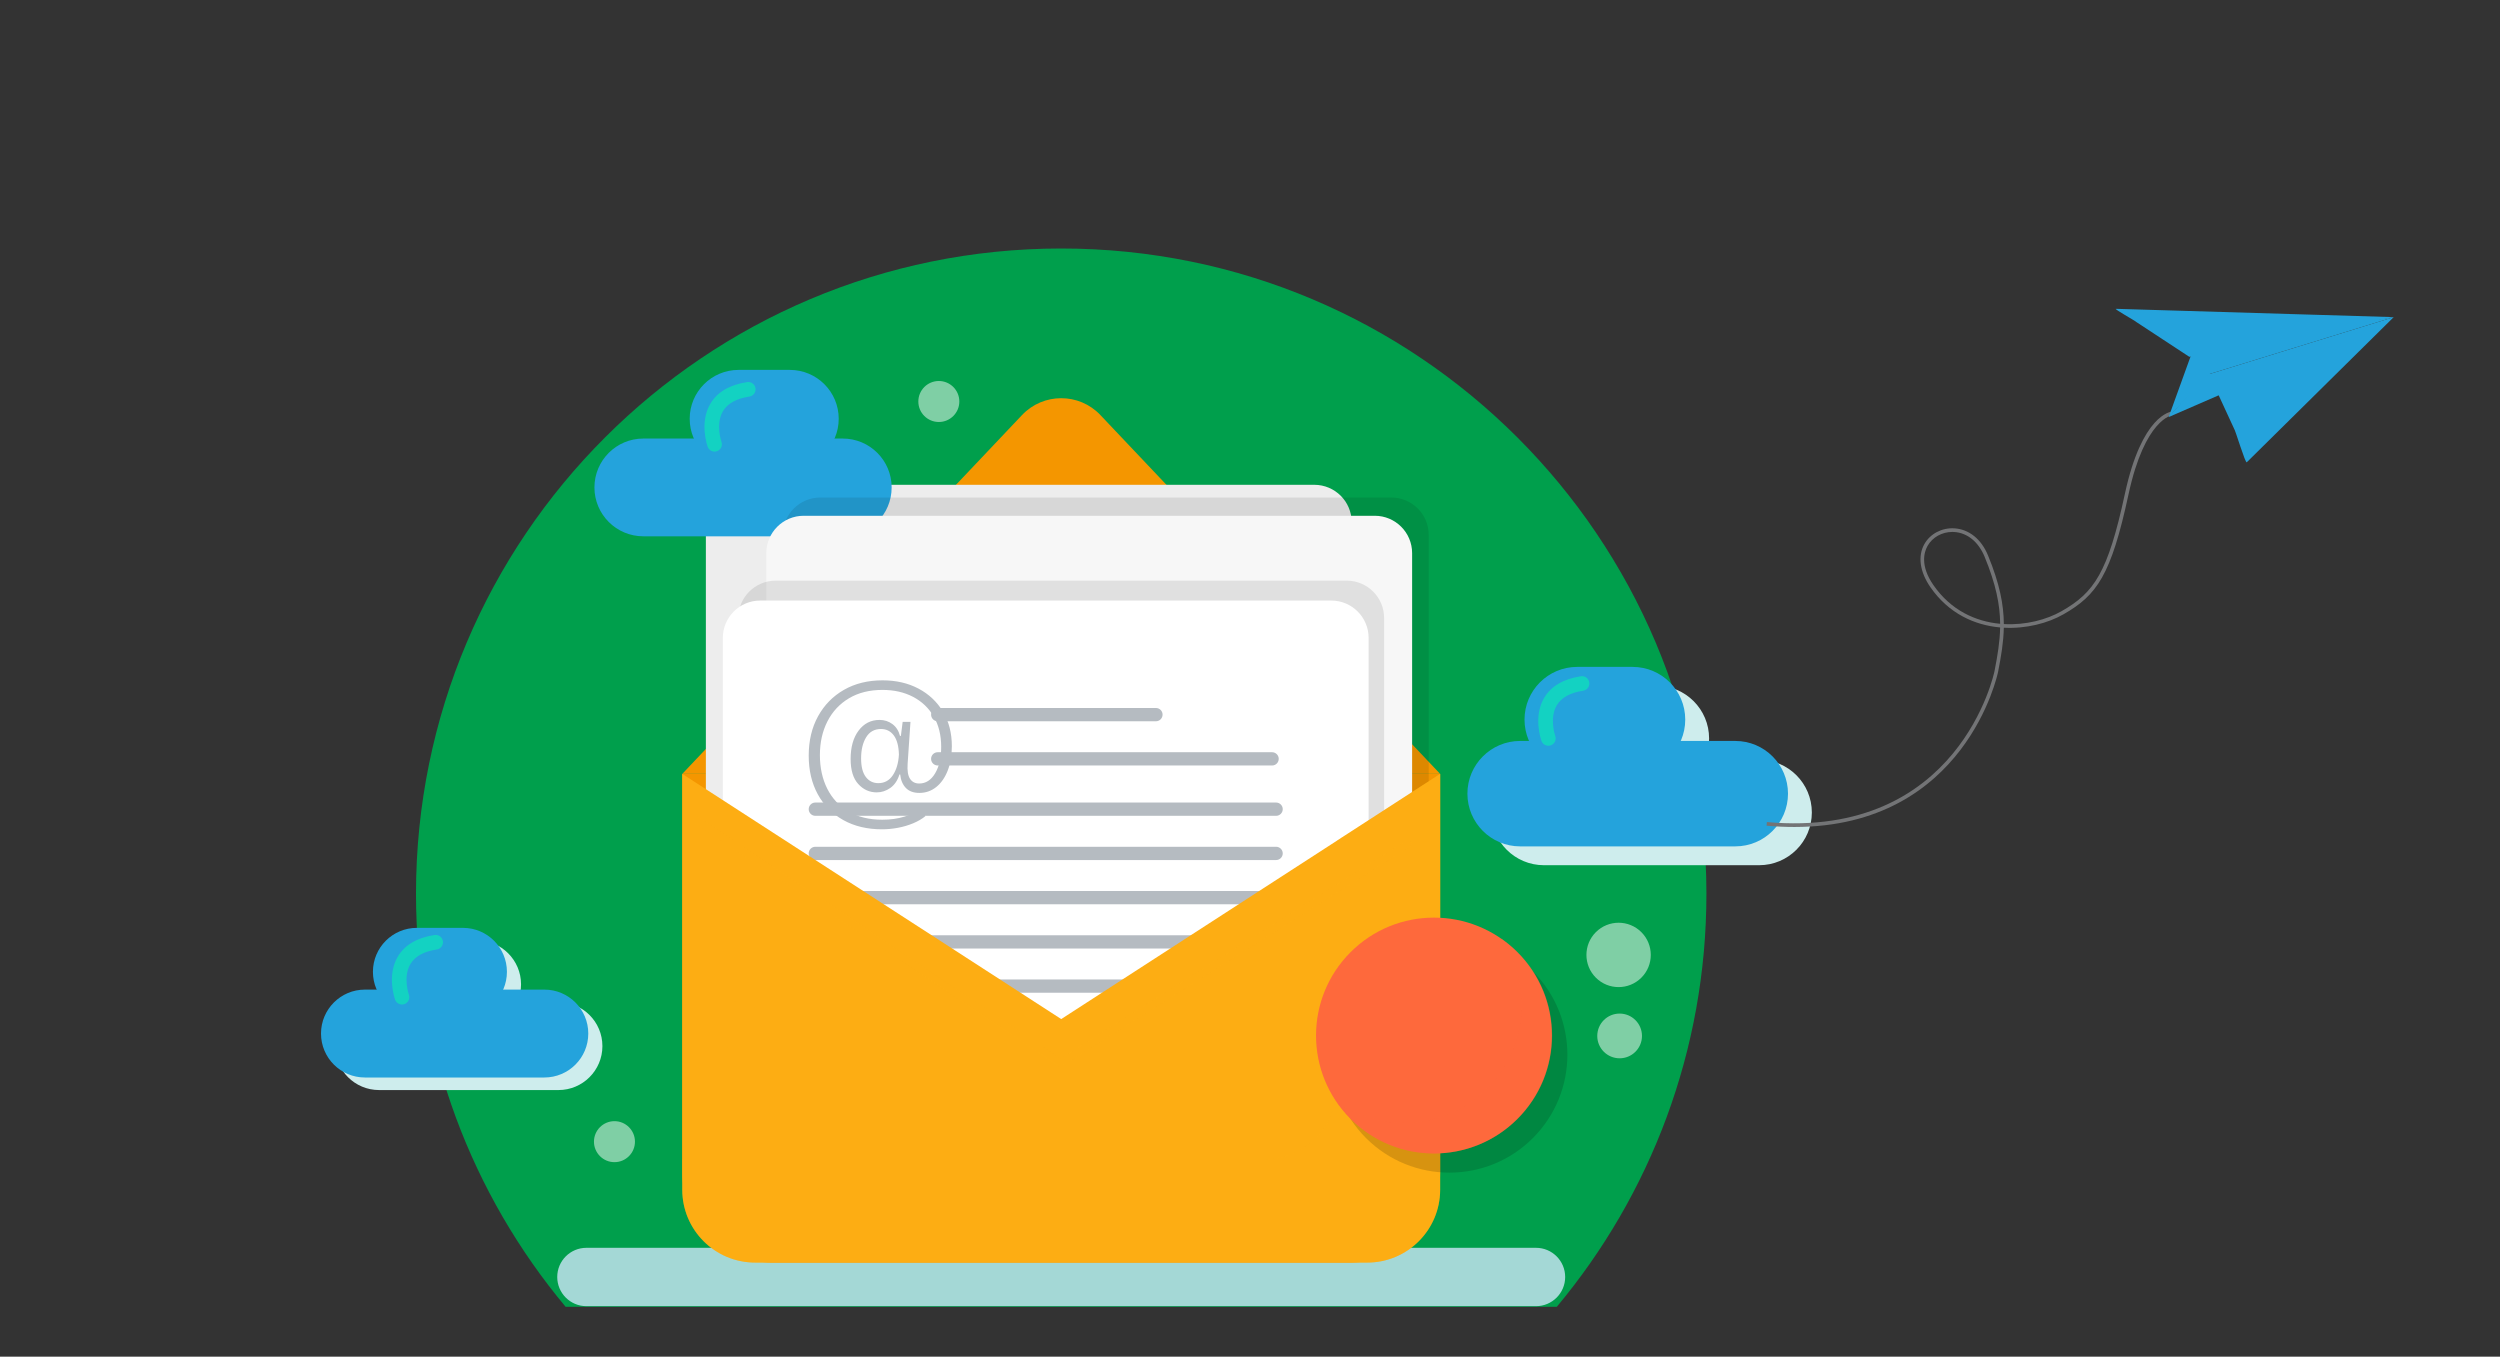 <svg xmlns="http://www.w3.org/2000/svg" xmlns:xlink="http://www.w3.org/1999/xlink" id="Layer_1" x="0px" y="0px" viewBox="0 0 457 248" style="enable-background:new 0 0 457 248;" xml:space="preserve"><rect x="0" y="0" width="457" height="248" fill="#333333" stroke="none"/><style type="text/css">	.st0{fill:#009F4C;}	.st1{fill:#A4D8D6;}	.st2{fill:#F49600;}	.st3{fill:#EDEDED;}	.st4{fill:#24A3DC;}	.st5{opacity:0.095;}	.st6{fill:#020202;}	.st7{fill:#F7F7F7;}	.st8{fill:#FFFFFF;}	.st9{fill:#B5BBC1;}	.st10{fill:#FDAD13;}	.st11{opacity:0.332;}	.st12{opacity:0.149;}	.st13{fill:#FE693C;}	.st14{opacity:0.314;}	.st15{fill:#CEEDED;}	.st16{opacity:0.497;}	.st17{fill:#13D2C2;}	.st18{fill:#737476;}	.st19{fill:#24a3dc;}	.st20{fill:#24a3dc;}	.st21{fill:#24a3dc;}</style><g>	<path class="st0" d="M311.933,163.37c0,28.723-10.274,55.059-27.351,75.515H103.396c-17.078-20.457-27.351-46.793-27.351-75.515   c0-65.135,52.808-117.944,117.944-117.944S311.933,98.234,311.933,163.37z"></path></g><g>	<path class="st1" d="M280.781,238.767H107.196c-2.945,0-5.333-2.387-5.333-5.333v0c0-2.945,2.387-5.333,5.333-5.333h173.585   c2.945,0,5.333,2.387,5.333,5.333v0C286.114,236.379,283.726,238.767,280.781,238.767z"></path></g><g>	<path class="st2" d="M246.78,230.797H141.197c-9.1,0-16.477-7.377-16.477-16.477v-72.852h138.536v72.852   C263.257,223.42,255.88,230.797,246.78,230.797z"></path></g><g>	<path class="st2" d="M263.257,141.466h-69.268h-69.268l62.104-65.592c3.892-4.11,10.437-4.11,14.329,0L263.257,141.466z"></path></g><g>	<path class="st3" d="M240.254,175.14h-104.39c-3.773,0-6.831-3.058-6.831-6.831V95.453c0-3.773,3.058-6.831,6.831-6.831h104.39   c3.773,0,6.831,3.058,6.831,6.831v72.855C247.085,172.081,244.027,175.14,240.254,175.14z"></path></g><g>	<g>		<path class="st4" d="M117.597,98.036h36.463c4.934,0,8.934-4,8.934-8.934v0c0-4.934-4-8.934-8.934-8.934h-36.463    c-4.934,0-8.934,4-8.934,8.934v0C108.663,94.036,112.663,98.036,117.597,98.036z"></path>	</g>	<g>		<path class="st4" d="M135.01,85.486h9.372c4.934,0,8.934-4,8.934-8.934v0c0-4.934-4-8.934-8.934-8.934h-9.372    c-4.934,0-8.934,4-8.934,8.934v0C126.076,81.487,130.076,85.486,135.01,85.486z"></path>	</g></g><g class="st5">	<path class="st6" d="M254.337,177.465h-104.39c-3.773,0-6.831-3.058-6.831-6.831V97.778c0-3.773,3.058-6.831,6.831-6.831h104.39   c3.773,0,6.831,3.058,6.831,6.831v72.855C261.168,174.406,258.109,177.465,254.337,177.465z"></path></g><g>	<path class="st7" d="M251.305,180.8h-104.39c-3.773,0-6.831-3.058-6.831-6.831v-72.855c0-3.773,3.058-6.831,6.831-6.831h104.39   c3.773,0,6.831,3.058,6.831,6.831v72.855C258.136,177.742,255.077,180.8,251.305,180.8z"></path></g><g class="st5">	<path class="st6" d="M246.184,192.659h-104.39c-3.773,0-6.831-3.058-6.831-6.831v-72.855c0-3.773,3.058-6.831,6.831-6.831h104.39   c3.773,0,6.831,3.058,6.831,6.831v72.855C253.015,189.601,249.956,192.659,246.184,192.659z"></path></g><g>	<path class="st8" d="M243.354,196.298h-104.39c-3.773,0-6.831-3.058-6.831-6.831v-72.855c0-3.773,3.058-6.831,6.831-6.831h104.39   c3.773,0,6.831,3.058,6.831,6.831v72.855C250.185,193.239,247.126,196.298,243.354,196.298z"></path></g><g>	<g>		<path class="st9" d="M233.272,149.131h-84.227c-0.67,0-1.213-0.543-1.213-1.213l0,0c0-0.67,0.543-1.213,1.213-1.213h84.227    c0.67,0,1.213,0.543,1.213,1.213l0,0C234.485,148.588,233.942,149.131,233.272,149.131z"></path>	</g>	<g>		<path class="st9" d="M233.272,157.216h-84.227c-0.67,0-1.213-0.543-1.213-1.213l0,0c0-0.67,0.543-1.213,1.213-1.213h84.227    c0.67,0,1.213,0.543,1.213,1.213l0,0C234.485,156.673,233.942,157.216,233.272,157.216z"></path>	</g>	<g>		<path class="st9" d="M233.272,165.302h-84.227c-0.67,0-1.213-0.543-1.213-1.213l0,0c0-0.67,0.543-1.213,1.213-1.213h84.227    c0.67,0,1.213,0.543,1.213,1.213l0,0C234.485,164.759,233.942,165.302,233.272,165.302z"></path>	</g>	<g>		<path class="st9" d="M233.272,173.388h-84.227c-0.67,0-1.213-0.543-1.213-1.213l0,0c0-0.67,0.543-1.213,1.213-1.213h84.227    c0.67,0,1.213,0.543,1.213,1.213l0,0C234.485,172.845,233.942,173.388,233.272,173.388z"></path>	</g>	<g>		<path class="st9" d="M233.272,181.474h-84.227c-0.67,0-1.213-0.543-1.213-1.213l0,0c0-0.67,0.543-1.213,1.213-1.213h84.227    c0.67,0,1.213,0.543,1.213,1.213l0,0C234.485,180.931,233.942,181.474,233.272,181.474z"></path>	</g></g><g>	<path class="st10" d="M263.259,141.468v76.006c0,7.358-5.967,13.325-13.325,13.325H138.043c-7.358,0-13.325-5.967-13.325-13.325   v-76.006l69.271,44.819L263.259,141.468z"></path></g><g class="st11">	<path class="st10" d="M244.387,153.678v44.933c0,7.358-5.959,13.317-13.317,13.317H124.718v5.547   c0,7.358,5.967,13.325,13.325,13.325h111.891c7.358,0,13.325-5.967,13.325-13.325v-76.006L244.387,153.678z"></path></g><g>	<path class="st10" d="M137.186,203.958L137.186,203.958c-2.344,0-4.245-1.901-4.245-4.245v-8.228c0-2.344,1.901-4.245,4.245-4.245   h0c2.344,0,4.245,1.901,4.245,4.245v8.228C141.431,202.058,139.531,203.958,137.186,203.958z"></path></g><g>	<path class="st10" d="M137.186,184.194L137.186,184.194c-2.344,0-4.245-1.901-4.245-4.245v-1.113c0-2.344,1.901-4.245,4.245-4.245   h0c2.344,0,4.245,1.901,4.245,4.245v1.113C141.431,182.293,139.531,184.194,137.186,184.194z"></path></g><g>	<path class="st9" d="M211.306,131.847h-39.89c-0.67,0-1.213-0.543-1.213-1.213l0,0c0-0.67,0.543-1.213,1.213-1.213h39.89   c0.67,0,1.213,0.543,1.213,1.213v0C212.519,131.304,211.976,131.847,211.306,131.847z"></path></g><g>	<path class="st9" d="M232.538,139.933h-61.122c-0.67,0-1.213-0.543-1.213-1.213l0,0c0-0.67,0.543-1.213,1.213-1.213h61.122   c0.67,0,1.213,0.543,1.213,1.213l0,0C233.751,139.39,233.208,139.933,232.538,139.933z"></path></g><g class="st12">			<ellipse transform="matrix(0.707 -0.707 0.707 0.707 -58.707 243.857)" class="st6" cx="265.009" cy="192.794" rx="21.562" ry="21.562"></ellipse></g><g>			<ellipse transform="matrix(0.707 -0.707 0.707 0.707 -57.058 240.83)" class="st13" cx="262.178" cy="189.29" rx="21.562" ry="21.562"></ellipse></g><g class="st14">	<path class="st13" d="M283.741,189.287c0,11.91-9.654,21.565-21.565,21.565c-7.374,0-13.883-3.703-17.764-9.363   c3.469,2.377,7.657,3.768,12.177,3.768c11.902,0,21.557-9.654,21.557-21.557c0-4.52-1.391-8.708-3.768-12.177   C280.037,175.404,283.741,181.913,283.741,189.287z"></path></g><g>	<g>		<path class="st13" d="M245.452,190.533c-0.012,0-0.023,0-0.034,0c-1.114-0.019-2.003-0.932-1.988-2.046    c0.079-5.831,3.767-16.907,17.155-17.087c0.009,0,0.019,0,0.028,0c1.103,0,2.006,0.887,2.021,1.994    c0.015,1.117-0.878,2.034-1.994,2.049c-12.767,0.172-13.157,12.578-13.167,13.105C247.45,189.651,246.55,190.533,245.452,190.533z    "></path>	</g></g><g>	<g>		<path class="st15" d="M69.297,199.262h32.789c4.437,0,8.034-3.597,8.034-8.034v0c0-4.437-3.597-8.034-8.034-8.034H69.297    c-4.437,0-8.034,3.597-8.034,8.034v0C61.264,195.666,64.86,199.262,69.297,199.262z"></path>	</g>	<g>		<path class="st15" d="M78.787,187.977h8.427c4.437,0,8.034-3.597,8.034-8.034v0c0-4.437-3.597-8.034-8.034-8.034h-8.427    c-4.437,0-8.034,3.597-8.034,8.034v0C70.753,184.38,74.35,187.977,78.787,187.977z"></path>	</g></g><g>	<g>		<path class="st4" d="M66.715,196.967h32.789c4.437,0,8.034-3.597,8.034-8.034v0c0-4.437-3.597-8.034-8.034-8.034H66.715    c-4.437,0-8.034,3.597-8.034,8.034v0C58.681,193.37,62.278,196.967,66.715,196.967z"></path>	</g>	<g>		<path class="st4" d="M76.205,185.682h8.427c4.437,0,8.034-3.597,8.034-8.034v0c0-4.437-3.597-8.034-8.034-8.034h-8.427    c-4.437,0-8.034,3.597-8.034,8.034v0C68.171,182.085,71.768,185.682,76.205,185.682z"></path>	</g></g><g>	<g class="st16">		<path class="st8" d="M175.365,73.394c0,2.069-1.678,3.747-3.747,3.747c-2.069,0-3.747-1.678-3.747-3.747    c0-2.069,1.678-3.747,3.747-3.747C173.688,69.647,175.365,71.325,175.365,73.394z"></path>	</g>	<g class="st16">		<path class="st8" d="M116.07,208.696c0,2.069-1.678,3.747-3.747,3.747c-2.069,0-3.747-1.678-3.747-3.747    c0-2.069,1.678-3.747,3.747-3.747C114.392,204.949,116.07,206.626,116.07,208.696z"></path>	</g>	<g class="st16">					<ellipse transform="matrix(0.707 -0.707 0.707 0.707 -36.746 260.379)" class="st8" cx="295.932" cy="174.546" rx="5.884" ry="5.884"></ellipse>	</g>	<g class="st16">		<path class="st8" d="M300.154,189.369c0,2.257-1.83,4.087-4.087,4.087c-2.257,0-4.087-1.83-4.087-4.087s1.83-4.087,4.087-4.087    C298.324,185.282,300.154,187.112,300.154,189.369z"></path>	</g></g><g class="st11">	<path class="st10" d="M193.854,194.945c-0.129,0-0.259-0.037-0.372-0.112l-66.438-44.337c-0.307-0.205-0.39-0.621-0.185-0.928   c0.206-0.308,0.622-0.39,0.928-0.186l66.077,44.096l63.106-39.793c0.312-0.195,0.726-0.103,0.923,0.21   c0.196,0.312,0.103,0.726-0.21,0.923l-63.473,40.024C194.102,194.911,193.978,194.945,193.854,194.945z"></path></g><g>	<g>		<g>			<path class="st15" d="M321.569,158.16h-39.331c-5.322,0-9.636-4.314-9.636-9.636v0c0-5.322,4.314-9.636,9.636-9.636h39.331     c5.322,0,9.636,4.314,9.636,9.636v0C331.205,153.845,326.891,158.16,321.569,158.16z"></path>		</g>		<g>			<path class="st15" d="M302.787,144.623h-10.109c-5.322,0-9.636-4.314-9.636-9.636v0c0-5.322,4.314-9.636,9.636-9.636h10.109     c5.322,0,9.636,4.314,9.636,9.636v0C312.423,140.309,308.109,144.623,302.787,144.623z"></path>		</g>	</g>	<g>		<g>			<path class="st4" d="M317.21,154.718h-39.331c-5.322,0-9.636-4.314-9.636-9.636v0c0-5.322,4.314-9.636,9.636-9.636h39.331     c5.322,0,9.636,4.314,9.636,9.636v0C326.846,150.404,322.532,154.718,317.21,154.718z"></path>		</g>		<g>			<path class="st4" d="M298.427,141.181h-10.109c-5.322,0-9.636-4.314-9.636-9.636v0c0-5.322,4.314-9.636,9.636-9.636h10.109     c5.322,0,9.636,4.314,9.636,9.636v0C308.064,136.867,303.749,141.181,298.427,141.181z"></path>		</g>	</g>	<g>		<path class="st17" d="M283.039,136.323c-0.546,0-1.058-0.336-1.256-0.879c-0.064-0.179-1.566-4.411,0.492-7.882    c1.264-2.131,3.525-3.458,6.722-3.944c0.729-0.107,1.412,0.39,1.524,1.122c0.11,0.731-0.392,1.413-1.122,1.524    c-2.358,0.358-3.978,1.251-4.815,2.652c-1.416,2.37-0.296,5.584-0.284,5.616c0.248,0.695-0.112,1.461-0.806,1.711    C283.344,136.297,283.19,136.323,283.039,136.323z"></path>	</g>	<g>		<path class="st17" d="M130.623,82.553c-0.546,0-1.058-0.336-1.255-0.879c-0.065-0.178-1.567-4.41,0.492-7.881    c1.264-2.131,3.525-3.458,6.722-3.945c0.726-0.111,1.413,0.391,1.524,1.122c0.111,0.73-0.391,1.413-1.122,1.524    c-2.358,0.359-3.978,1.251-4.815,2.652c-1.417,2.371-0.296,5.585-0.285,5.617c0.248,0.694-0.112,1.46-0.806,1.71    C130.928,82.527,130.774,82.553,130.623,82.553z"></path>	</g>	<g>		<path class="st17" d="M73.484,183.625c-0.546,0-1.058-0.336-1.255-0.879c-0.065-0.179-1.567-4.411,0.492-7.882    c1.264-2.132,3.525-3.459,6.721-3.945c0.729-0.108,1.413,0.392,1.524,1.122s-0.391,1.413-1.122,1.524    c-2.358,0.358-3.978,1.251-4.814,2.651c-1.417,2.371-0.296,5.585-0.285,5.617c0.248,0.695-0.112,1.461-0.806,1.711    C73.789,183.599,73.635,183.625,73.484,183.625z"></path>	</g></g><g>	<g>		<path class="st18" d="M328.007,151.173c-1.626,0-3.315-0.075-5.081-0.234l0.061-0.666c35.185,3.16,41.553-27.293,41.613-27.602    c0.559-2.865,0.981-5.376,1.025-7.973c-4.662-0.416-9.407-2.528-12.751-7.368c-1.938-2.806-2.338-5.677-1.095-7.876    c1.064-1.887,3.218-3.016,5.488-2.873c2.68,0.167,4.92,1.974,6.146,4.958c2.108,5.134,2.868,8.949,2.89,12.541    c3.966,0.224,7.817-0.792,10.569-2.364c5.938-3.393,8.442-6.97,11.562-21.457c3.113-14.457,8.402-15.01,8.626-15.027l0.049,0.667    c-0.047,0.004-5.033,0.63-8.021,14.5c-3.174,14.737-5.751,18.393-11.885,21.897c-2.839,1.622-6.813,2.671-10.905,2.449    c-0.051,2.622-0.479,5.161-1.043,8.053C365.198,123.097,359.336,151.173,328.007,151.173z M356.885,97.238    c-1.887,0-3.636,0.974-4.523,2.545c-0.653,1.157-1.384,3.625,1.063,7.167c3.199,4.63,7.736,6.665,12.203,7.079    c-0.03-3.507-0.779-7.234-2.834-12.237c-1.125-2.737-3.154-4.394-5.568-4.544C357.111,97.241,356.998,97.238,356.885,97.238z"></path>	</g></g><g>	<g>		<polygon class="st19" points="396.433,76.236 408.018,71.199 403.608,68.099   "></polygon>	</g>	<g>		<g>			<polygon class="st20" points="400.736,64.327 396.433,76.236 403.793,68.401 437.566,57.971 400.778,63.551    "></polygon>		</g>		<g>			<path class="st21" d="M390.593,58.912l9.611,6.314l37.362-7.256l-50.773-1.517C386.353,56.449,390.277,58.605,390.593,58.912z"></path>		</g>		<g>			<path class="st21" d="M437.566,57.971l-33.773,10.431l4.569,9.901c0.251,0.255,2.07,6.429,2.347,6.203L437.566,57.971z"></path>		</g>	</g></g><g>	<g>		<path class="st9" d="M154.163,149.913c-2.013-1.126-3.571-2.699-4.674-4.723c-1.104-2.023-1.656-4.377-1.656-7.06    c0-2.728,0.568-5.123,1.704-7.191c1.137-2.066,2.716-3.679,4.74-4.837c2.023-1.158,4.377-1.737,7.06-1.737    c2.467,0,4.653,0.503,6.557,1.509c1.904,1.006,3.397,2.414,4.48,4.22c1.082,1.808,1.623,3.911,1.623,6.314    c0,1.667-0.249,3.144-0.747,4.431c-0.498,1.288-1.196,2.294-2.093,3.02c-0.899,0.725-1.932,1.087-3.1,1.087    c-1.061,0-1.883-0.302-2.467-0.91c-0.584-0.605-0.931-1.428-1.039-2.467h-0.13c-0.346,1.104-0.904,1.926-1.671,2.467    c-0.769,0.542-1.597,0.812-2.484,0.812c-1.32,0-2.446-0.508-3.376-1.526c-0.931-1.017-1.396-2.542-1.396-4.577    c0-2.164,0.487-3.896,1.461-5.194c0.973-1.298,2.25-1.948,3.83-1.948c0.887,0,1.671,0.255,2.353,0.763    c0.682,0.509,1.141,1.229,1.38,2.159h0.162l0.325-2.564h1.428l-0.52,7.661c-0.086,1.256,0.06,2.17,0.439,2.743    c0.378,0.574,0.936,0.861,1.671,0.861c1.212,0,2.186-0.623,2.922-1.867c0.735-1.244,1.103-2.851,1.103-4.821    c0-2.142-0.454-3.993-1.363-5.551c-0.909-1.558-2.17-2.76-3.782-3.604c-1.612-0.844-3.479-1.266-5.6-1.266    c-2.359,0-4.393,0.509-6.103,1.526c-1.71,1.018-3.025,2.424-3.944,4.22c-0.92,1.797-1.38,3.852-1.38,6.168    c0,2.316,0.449,4.366,1.347,6.151s2.202,3.177,3.912,4.171c1.709,0.995,3.755,1.494,6.135,1.494c1.493,0,2.851-0.19,4.074-0.569    c1.222-0.378,2.256-0.904,3.1-1.575l0.714,1.494c-0.606,0.498-1.347,0.93-2.223,1.298c-0.876,0.368-1.807,0.643-2.792,0.828    c-0.985,0.183-1.953,0.275-2.905,0.275C158.534,151.601,156.175,151.038,154.163,149.913z M163.219,141.7    c0.649-0.974,1.017-2.229,1.104-3.766c-0.044-1.558-0.357-2.726-0.941-3.506c-0.585-0.779-1.364-1.168-2.338-1.168    c-1.19,0-2.093,0.503-2.71,1.509c-0.617,1.006-0.925,2.3-0.925,3.879c0,1.494,0.286,2.619,0.86,3.376    c0.573,0.758,1.336,1.136,2.289,1.136C161.683,143.161,162.57,142.674,163.219,141.7z"></path>	</g></g></svg>